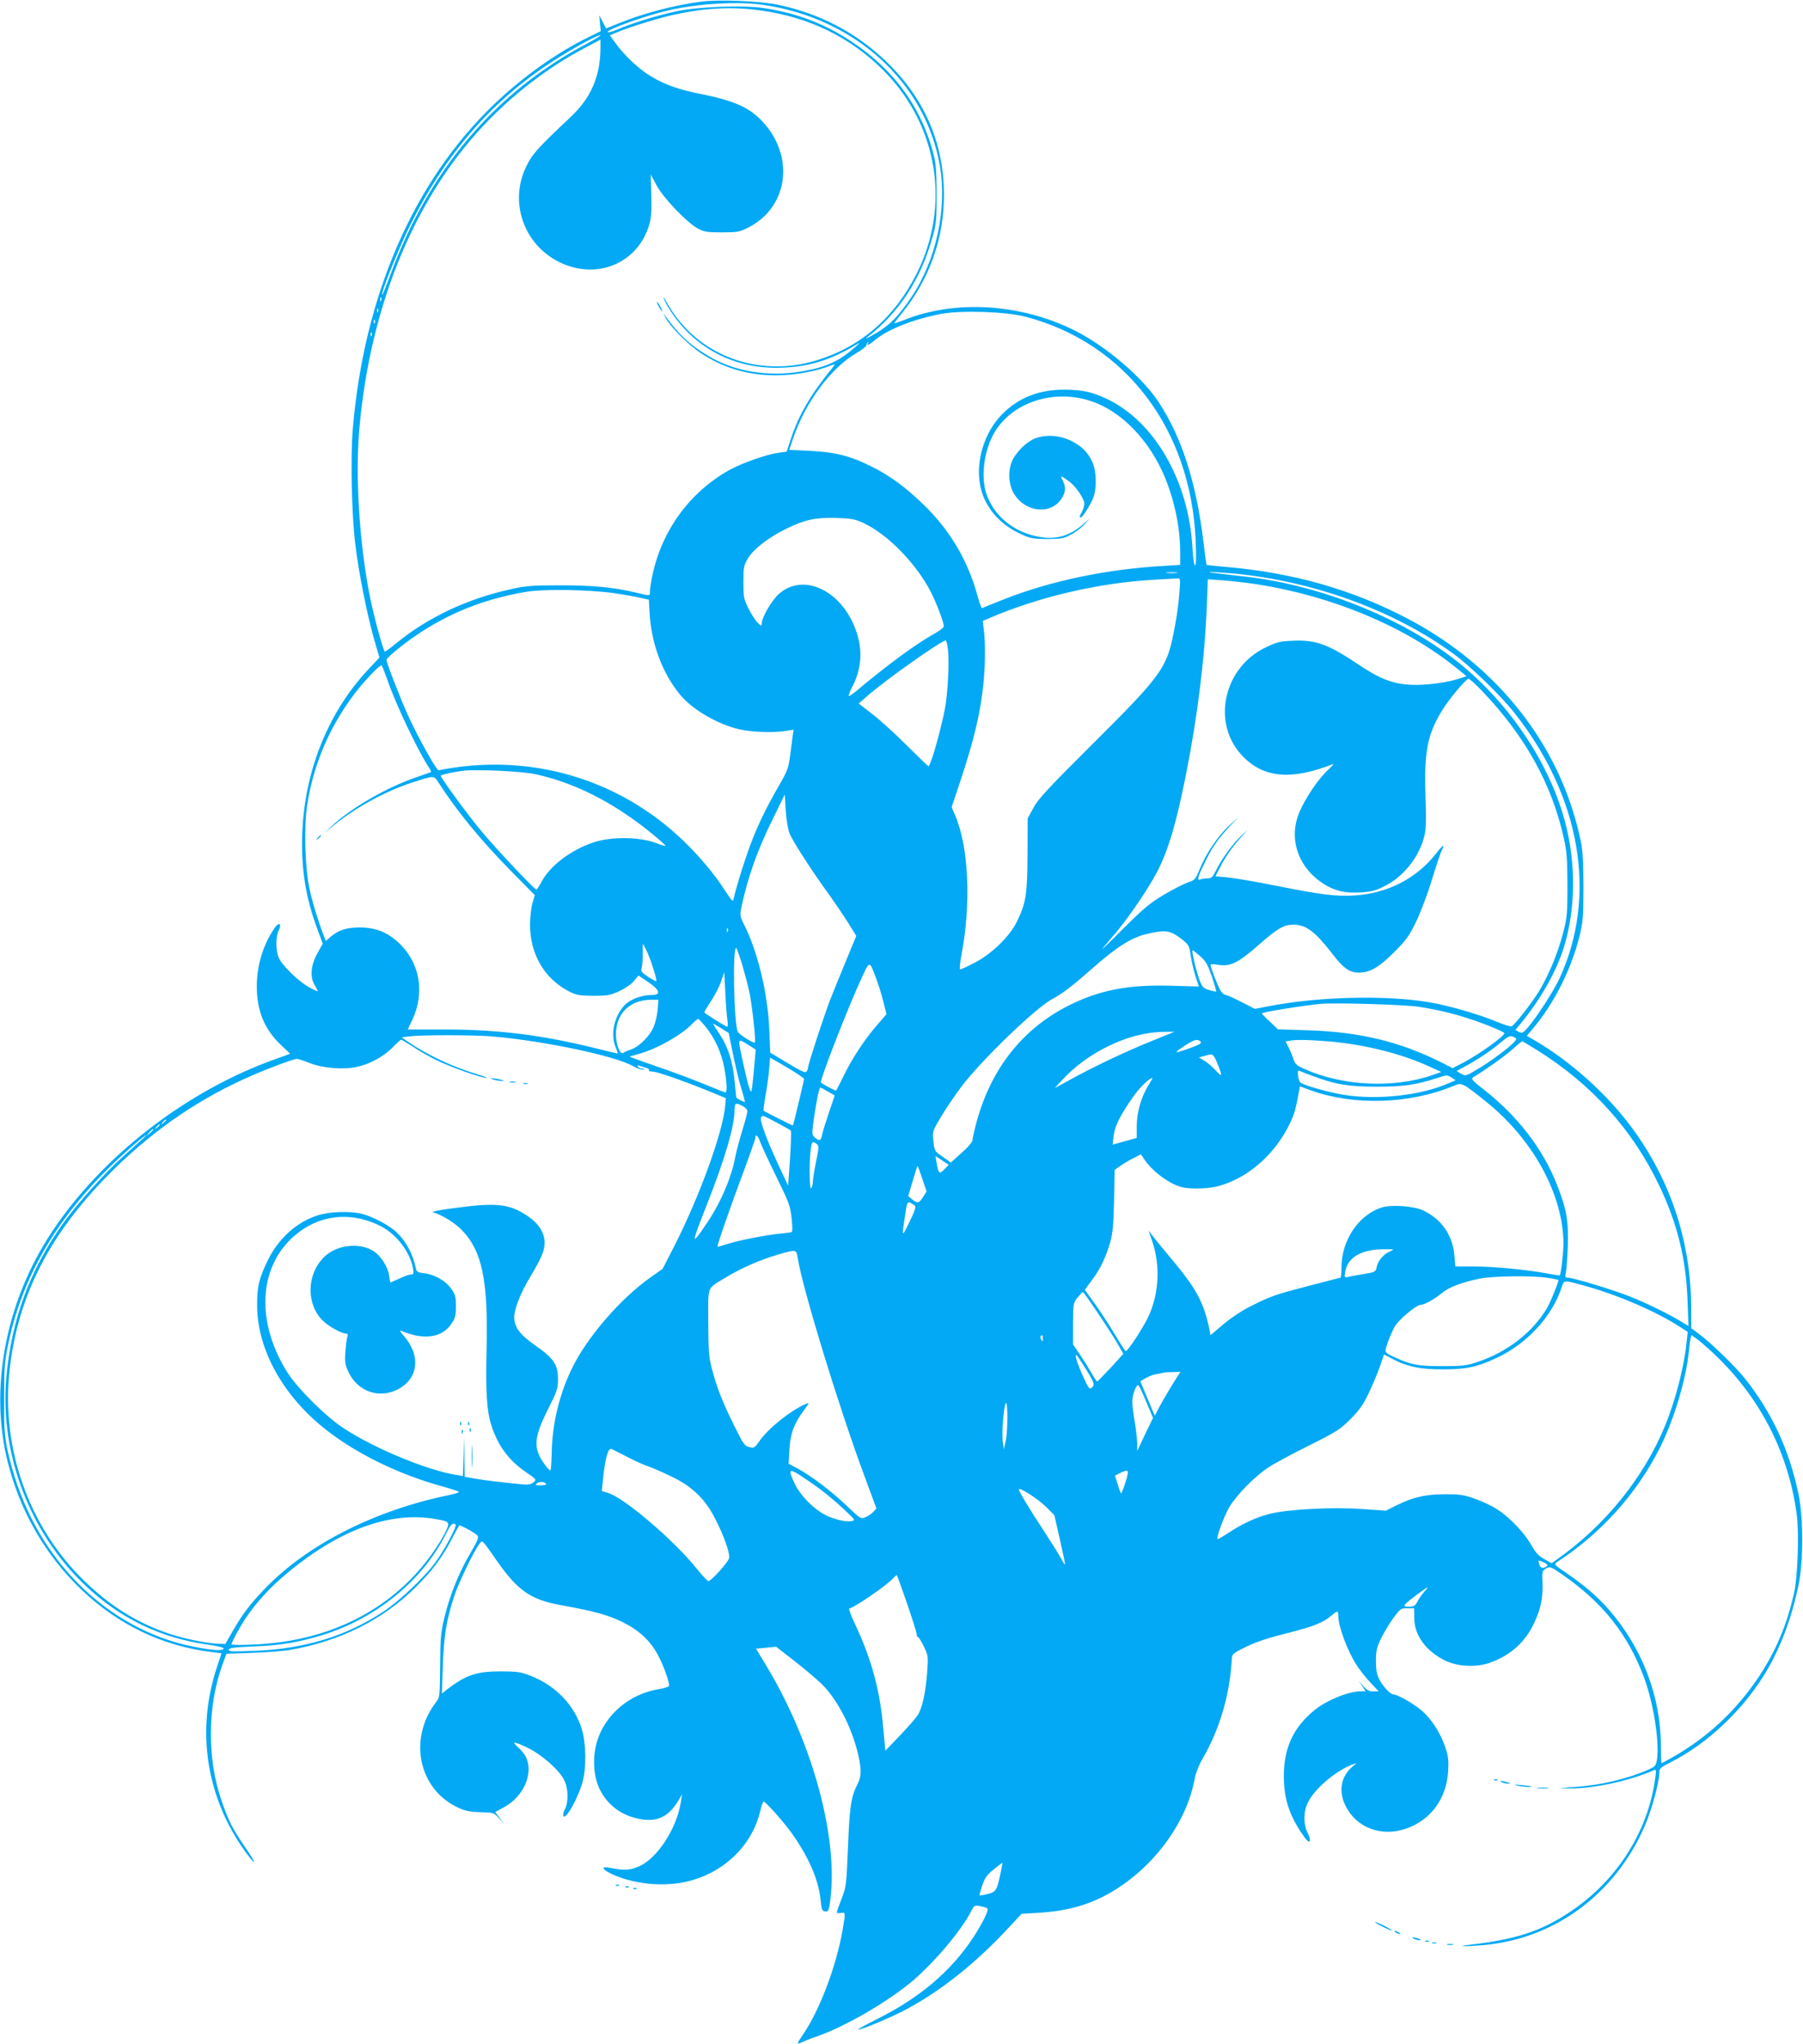 <?xml version="1.0" standalone="no"?>
<!DOCTYPE svg PUBLIC "-//W3C//DTD SVG 20010904//EN"
 "http://www.w3.org/TR/2001/REC-SVG-20010904/DTD/svg10.dtd">
<svg version="1.0" xmlns="http://www.w3.org/2000/svg"
 width="1129pt" height="1280pt" viewBox="0 0 1129 1280"
 preserveAspectRatio="xMidYMid meet">
<g transform="translate(0,1280) scale(0.1,-0.1)"
fill="#03a9f4" stroke="none">
<path d="M4393 12790 c-169 -22 -357 -71 -513 -134 l-85 -34 -21 41 -21 41 4
-49 5 -50 -79 -39 c-195 -95 -412 -249 -588 -418 -504 -482 -816 -1197 -886
-2036 -15 -176 -7 -535 16 -722 20 -170 74 -440 117 -591 l34 -116 -73 -78
c-248 -266 -394 -629 -410 -1016 -9 -223 20 -407 94 -606 l34 -92 -31 -55
c-43 -75 -51 -151 -21 -201 11 -20 21 -38 21 -41 0 -3 -23 7 -52 23 -66 35
-173 139 -193 187 -19 46 -19 133 0 170 21 41 3 56 -23 19 -73 -104 -114 -236
-114 -369 0 -151 47 -267 147 -363 l62 -59 -91 -33 c-558 -198 -1091 -611
-1406 -1090 -286 -435 -388 -976 -271 -1436 79 -310 235 -579 458 -794 233
-223 512 -357 824 -394 l56 -7 -28 -85 c-133 -399 -68 -819 179 -1160 71 -98
69 -74 -2 30 -78 113 -105 165 -149 293 -91 262 -89 592 7 854 l24 65 163 6
c90 3 196 11 234 18 312 54 580 187 786 391 106 105 166 185 229 305 23 44 43
81 45 83 5 6 101 -46 114 -62 10 -12 3 -31 -43 -110 -71 -119 -130 -266 -163
-403 -23 -95 -26 -131 -27 -304 -2 -193 -2 -196 -28 -230 -173 -230 -106 -543
140 -657 45 -21 75 -27 141 -29 82 -2 83 -2 118 -40 l35 -38 -31 39 -30 40 57
31 c119 66 182 205 138 308 -7 18 -30 47 -50 65 -47 41 -31 41 61 -3 84 -41
194 -137 225 -199 27 -52 29 -138 5 -185 -22 -45 -7 -63 20 -24 33 46 70 125
89 188 27 91 25 249 -4 342 -46 146 -160 266 -314 328 -66 26 -84 29 -188 30
-157 0 -222 -22 -344 -116 l-29 -23 6 175 c6 185 23 288 71 434 28 86 124 284
156 325 23 29 11 40 110 -101 131 -188 212 -245 400 -279 217 -40 294 -61 385
-105 109 -54 179 -119 228 -214 32 -60 67 -158 67 -186 0 -6 -33 -17 -72 -23
-178 -30 -329 -160 -379 -324 -30 -99 -24 -220 16 -301 50 -101 138 -166 253
-187 111 -20 182 16 245 124 l18 31 -7 -44 c-25 -172 -154 -367 -272 -411 -56
-22 -86 -22 -179 -4 -52 10 -40 -14 20 -41 130 -60 304 -79 447 -51 241 48
429 224 481 449 8 31 17 57 20 57 13 0 130 -132 180 -203 106 -151 165 -289
178 -417 5 -56 9 -65 27 -68 18 -3 22 4 28 35 65 394 -96 1006 -396 1504 l-64
106 63 6 63 6 112 -87 c62 -48 140 -114 174 -147 96 -95 184 -263 225 -430 24
-101 24 -146 0 -193 -42 -83 -51 -141 -61 -395 -10 -240 -11 -251 -40 -325
-16 -42 -30 -81 -30 -86 0 -4 11 -6 25 -4 30 6 30 3 11 -107 -40 -228 -142
-497 -245 -650 -46 -68 -46 -68 -4 -50 21 10 63 26 93 36 168 59 413 200 572
327 145 118 325 328 392 460 16 32 20 33 54 27 20 -4 41 -10 45 -15 10 -9 -30
-91 -88 -180 -139 -212 -338 -381 -603 -512 -67 -34 -121 -63 -118 -65 8 -8
192 69 294 122 228 121 449 298 663 531 l66 71 104 6 c174 10 311 47 441 120
273 153 487 438 538 716 6 36 26 87 47 123 109 187 172 398 186 623 2 40 3 40
88 83 59 29 137 56 255 85 172 44 228 66 282 112 38 32 42 31 42 -2 0 -67 56
-216 114 -308 21 -32 60 -82 88 -111 l51 -54 -34 0 c-26 0 -41 8 -62 32 l-29
33 22 -32 21 -33 -31 0 c-76 0 -212 -56 -288 -117 -132 -108 -192 -235 -193
-409 0 -140 30 -238 108 -357 31 -47 48 -65 54 -56 4 7 -1 30 -13 53 -27 53
-27 132 2 190 40 84 174 198 275 236 l30 11 -27 -23 c-72 -62 -88 -154 -42
-246 68 -137 224 -195 378 -142 155 53 254 188 264 360 4 73 1 95 -20 156 -30
86 -85 171 -144 222 -46 41 -152 102 -177 102 -20 0 -65 47 -90 95 -16 30 -21
58 -21 115 0 64 5 85 32 141 18 37 52 94 77 128 43 58 47 61 87 61 l43 0 1
-63 c0 -106 73 -205 192 -264 80 -39 197 -45 285 -13 129 47 222 132 277 255
39 87 52 150 49 240 -3 76 -3 80 22 94 25 14 30 12 102 -38 253 -175 411 -374
512 -646 58 -155 97 -401 81 -510 -7 -41 -11 -46 -53 -65 -132 -58 -303 -99
-463 -109 -110 -8 -112 -8 -35 -9 146 -3 376 46 529 113 17 7 18 4 11 -46 -44
-338 -243 -649 -541 -845 -179 -118 -335 -168 -622 -201 -89 -10 -32 -12 78
-3 452 37 835 319 1021 751 41 95 89 270 89 326 0 30 5 35 68 67 243 122 477
348 617 596 83 147 145 316 186 510 32 151 32 429 0 579 -59 278 -168 510
-335 720 -61 76 -207 218 -284 276 l-52 39 0 118 c0 425 -131 818 -383 1152
-155 205 -373 399 -589 527 l-57 33 34 41 c135 159 243 372 296 585 21 85 24
117 24 310 -1 185 -4 229 -23 313 -129 578 -515 1066 -1073 1361 -347 183
-716 289 -1138 326 -69 6 -126 12 -126 13 -1 1 -10 65 -19 142 -45 371 -134
651 -276 870 -104 161 -330 354 -529 455 -340 170 -751 195 -1073 65 -32 -12
-58 -21 -58 -19 0 2 21 30 47 62 173 213 264 469 264 742 -1 329 -125 612
-372 845 -186 175 -410 291 -667 345 -112 24 -365 34 -479 20z m390 -21 c573
-85 1011 -485 1102 -1006 47 -269 -23 -593 -178 -823 -83 -123 -133 -174 -223
-227 -49 -29 -73 -40 -54 -25 198 153 333 359 407 619 26 91 28 111 28 278 -1
155 -4 191 -23 263 -84 309 -272 550 -567 728 -152 91 -315 148 -504 175 -122
17 -398 7 -531 -21 -113 -23 -293 -78 -377 -116 -29 -12 -55 -19 -58 -15 -9
15 239 104 380 136 186 43 442 58 598 34z m-23 -34 c309 -42 571 -171 780
-384 333 -341 413 -838 201 -1262 -137 -274 -346 -457 -620 -543 -372 -117
-758 28 -942 354 -17 30 -28 46 -24 35 13 -41 72 -130 124 -187 150 -163 353
-251 581 -251 189 1 334 43 505 147 24 15 22 12 -10 -17 -97 -87 -180 -126
-332 -152 -210 -37 -425 -2 -589 97 -113 67 -181 131 -267 248 -17 24 -17 24
0 -9 30 -57 141 -168 217 -219 143 -96 298 -142 475 -142 122 0 256 25 356 66
16 6 15 2 -9 -27 -131 -161 -205 -289 -253 -435 l-27 -82 -51 -7 c-72 -9 -228
-64 -308 -108 -248 -139 -422 -377 -482 -660 -8 -38 -15 -82 -15 -98 0 -32 6
-32 -90 -9 -134 32 -265 45 -465 45 -183 0 -224 -3 -315 -24 -275 -60 -521
-177 -718 -338 -35 -29 -68 -53 -72 -53 -6 0 -45 131 -74 255 -78 325 -114
802 -87 1127 68 799 360 1492 825 1960 171 172 376 326 579 433 l107 57 0 -54
c-1 -175 -59 -310 -184 -428 -211 -199 -242 -233 -280 -311 -109 -221 -19
-486 202 -598 236 -119 496 -12 568 234 12 43 15 87 12 185 l-3 128 35 -66
c41 -79 192 -237 260 -273 39 -21 58 -24 150 -24 97 0 110 2 165 30 244 122
293 430 103 649 -85 98 -179 143 -393 186 -145 29 -231 59 -317 111 -76 44
-172 135 -226 212 l-33 46 38 16 c84 36 274 94 368 114 196 42 363 50 535 26z
m-1090 -211 c-574 -304 -990 -796 -1230 -1457 -24 -64 -45 -115 -47 -113 -10
9 104 292 173 431 213 431 491 759 854 1004 122 83 314 191 340 191 8 0 -32
-25 -90 -56z m-1283 -1606 c-3 -8 -6 -5 -6 6 -1 11 2 17 5 13 3 -3 4 -12 1
-19z m-20 -70 c-3 -8 -6 -5 -6 6 -1 11 2 17 5 13 3 -3 4 -12 1 -19z m4054 -31
c627 -164 1037 -704 1066 -1404 4 -100 3 -153 -4 -153 -6 0 -13 48 -16 113
-25 421 -241 793 -542 932 -89 42 -154 55 -263 55 -155 0 -281 -49 -383 -150
-142 -141 -191 -380 -110 -544 43 -88 115 -157 209 -203 73 -35 82 -37 177
-38 90 0 105 3 150 27 28 14 66 43 85 64 l35 38 -49 -42 c-69 -59 -144 -85
-226 -79 -172 15 -314 116 -370 265 -38 101 -23 257 35 372 103 203 372 299
615 219 191 -62 370 -247 466 -482 61 -150 94 -315 94 -466 l0 -78 -112 -7
c-354 -21 -701 -94 -990 -208 -73 -29 -136 -54 -139 -56 -3 -1 -16 33 -28 77
-61 225 -177 419 -348 581 -111 106 -203 173 -318 230 -132 66 -229 90 -386
97 l-127 6 25 73 c75 223 236 440 394 532 35 21 64 43 64 49 0 6 4 15 9 20 5
5 6 3 2 -4 -13 -22 6 -14 50 23 80 65 241 127 409 159 128 23 403 14 526 -18z
m-4074 -39 c-3 -8 -6 -5 -6 6 -1 11 2 17 5 13 3 -3 4 -12 1 -19z m-20 -80 c-3
-8 -6 -5 -6 6 -1 11 2 17 5 13 3 -3 4 -12 1 -19z m3078 -1172 c153 -70 334
-256 426 -437 37 -75 79 -186 79 -211 0 -7 -24 -26 -53 -42 -119 -66 -303
-201 -500 -367 -21 -17 -40 -29 -42 -27 -3 3 8 31 25 64 57 113 63 231 18 352
-92 250 -333 359 -484 220 -44 -41 -104 -145 -104 -181 0 -20 -1 -19 -25 3
-14 14 -40 54 -58 89 -30 61 -32 73 -32 166 0 92 2 104 28 148 34 58 129 132
242 187 114 56 179 70 310 67 95 -3 118 -7 170 -31z m1963 -313 c-15 -2 -42
-2 -60 0 -18 2 -6 4 27 4 33 0 48 -2 33 -4z m347 -3 c508 -47 1015 -232 1388
-505 106 -78 291 -257 377 -365 418 -526 525 -1148 285 -1667 -37 -80 -141
-240 -198 -307 -30 -34 -36 -37 -56 -27 l-22 12 33 40 c126 152 226 330 272
482 73 241 75 524 5 785 -107 398 -390 799 -747 1055 -346 248 -819 428 -1257
477 -202 23 -239 27 -215 29 14 0 75 -4 135 -9z m-330 -122 c-3 -51 -15 -140
-26 -198 -50 -275 -67 -300 -529 -760 -270 -269 -332 -336 -360 -390 l-35 -65
-1 -225 c-1 -249 -9 -303 -66 -420 -45 -93 -158 -203 -265 -258 -44 -23 -85
-42 -91 -42 -5 0 -1 40 9 93 61 324 45 675 -41 874 l-21 49 60 180 c97 293
136 481 147 704 3 69 2 160 -3 204 l-9 78 42 18 c309 133 682 220 1029 240 72
4 138 8 149 8 17 2 18 -4 11 -90z m490 53 c469 -74 923 -264 1239 -519 l69
-56 -36 -12 c-80 -28 -218 -46 -310 -42 -117 6 -195 36 -332 128 -187 126
-267 155 -409 148 -80 -3 -101 -8 -169 -41 -264 -125 -342 -470 -152 -675 132
-143 307 -160 570 -57 11 5 -1 -10 -26 -33 -60 -53 -144 -177 -182 -266 -67
-156 -17 -327 126 -433 79 -57 147 -77 253 -71 68 4 94 10 151 38 121 59 223
187 253 320 10 40 11 106 6 250 -9 271 12 381 102 528 42 71 151 201 168 202
6 0 45 -35 85 -77 269 -282 436 -582 511 -920 19 -82 22 -129 23 -293 0 -179
-2 -204 -27 -301 -31 -120 -86 -256 -147 -359 -45 -75 -157 -219 -176 -226 -7
-3 -51 11 -99 31 -112 46 -295 99 -420 120 -268 45 -687 35 -994 -24 l-94 -18
-84 43 c-47 24 -91 44 -99 44 -8 0 -22 11 -31 25 -16 25 -64 147 -64 164 0 5
18 5 41 1 82 -15 128 7 266 128 115 101 153 122 212 122 79 0 134 -41 242
-180 72 -94 109 -120 170 -120 69 1 124 33 219 128 76 76 94 101 138 192 28
58 72 175 98 260 26 85 53 168 61 183 24 47 10 40 -36 -19 -121 -155 -305
-249 -511 -261 -116 -7 -209 5 -495 62 -121 24 -255 47 -297 51 l-77 7 26 51
c34 68 77 130 132 191 l45 50 -43 -40 c-51 -48 -119 -140 -155 -212 -23 -46
-30 -53 -55 -53 -16 0 -37 -3 -46 -7 -23 -8 -15 17 37 122 44 88 75 132 152
215 l51 55 -59 -55 c-71 -66 -144 -175 -183 -270 -27 -66 -30 -71 -74 -85 -25
-9 -93 -43 -150 -77 -88 -52 -126 -84 -259 -216 -85 -86 -141 -140 -125 -120
17 20 58 70 93 111 84 102 203 279 253 378 68 136 115 298 174 592 74 370 119
737 132 1066 l6 164 96 -7 c53 -4 150 -15 216 -25z m-4030 -55 c61 -9 134 -22
164 -29 l54 -12 4 -75 c10 -196 78 -381 191 -519 75 -92 233 -185 369 -217 76
-18 211 -23 290 -11 l53 8 -5 -28 c-2 -15 -9 -71 -16 -123 -11 -88 -16 -103
-69 -195 -77 -134 -122 -225 -169 -342 -35 -88 -100 -291 -116 -366 -5 -27 -8
-25 -57 50 -66 102 -156 209 -259 309 -408 392 -969 554 -1532 441 -13 -3
-127 202 -189 337 -50 110 -138 336 -138 355 0 6 35 39 78 73 237 189 497 303
801 353 109 18 392 13 546 -9z m2091 -353 c9 -77 -1 -281 -20 -376 -28 -139
-83 -334 -101 -355 -2 -2 -63 57 -137 131 -73 73 -171 162 -217 197 l-84 65
54 47 c108 96 460 345 491 348 4 0 10 -26 14 -57z m-3511 -188 c53 -155 189
-440 261 -551 9 -13 15 -26 13 -28 -2 -1 -46 -17 -98 -35 -183 -63 -403 -191
-521 -301 -54 -51 -54 -51 -5 -10 139 117 333 224 505 280 144 46 136 46 167
-2 118 -182 265 -361 454 -553 l148 -150 -15 -50 c-8 -28 -15 -89 -15 -136 0
-182 89 -336 243 -416 47 -24 63 -27 153 -28 90 0 106 3 163 29 36 17 76 44
92 64 l28 34 61 -41 c74 -51 83 -81 23 -81 -63 0 -135 -27 -169 -62 -67 -69
-92 -183 -58 -265 8 -20 14 -37 13 -39 -2 -1 -61 13 -133 31 -328 82 -605 118
-936 119 l-246 0 28 59 c82 173 48 363 -88 487 -71 65 -145 93 -243 93 -82 -1
-128 -16 -179 -58 l-31 -27 -11 29 c-34 87 -72 210 -90 293 -30 139 -37 392
-15 533 40 253 139 485 295 692 62 82 163 187 171 178 4 -5 19 -44 35 -88z
m930 -593 c214 -47 427 -147 635 -300 83 -61 181 -144 177 -149 -2 -1 -27 6
-55 17 -106 41 -285 43 -397 5 -142 -48 -272 -147 -325 -248 -14 -26 -28 -47
-31 -47 -12 0 -251 253 -344 365 -84 100 -255 334 -255 348 0 6 78 23 140 31
86 10 367 -3 455 -22z m1590 -372 c19 -48 141 -237 247 -382 34 -48 87 -126
117 -173 l53 -85 -65 -157 c-36 -87 -81 -199 -101 -249 -39 -104 -136 -399
-136 -417 0 -7 -4 -18 -9 -26 -7 -11 -32 0 -118 52 l-110 66 -6 148 c-10 227
-73 487 -160 659 -24 48 -25 53 -13 110 41 189 99 351 194 544 l76 155 6 -100
c4 -58 14 -119 25 -145z m-388 -612 c-3 -8 -6 -5 -6 6 -1 11 2 17 5 13 3 -3 4
-12 1 -19z m2780 -9 c15 -5 46 -26 69 -44 37 -31 42 -40 49 -92 4 -32 17 -90
29 -129 l23 -71 -179 5 c-260 7 -436 -26 -624 -118 -293 -143 -496 -395 -588
-732 -14 -51 -26 -103 -26 -114 0 -14 -24 -43 -68 -82 l-68 -61 -51 36 c-51
35 -52 37 -58 97 -7 61 -6 63 45 149 28 48 86 134 128 190 124 166 471 500
572 552 53 27 125 81 230 174 179 158 266 213 374 236 77 17 107 18 143 4z
m-3282 -126 c23 -51 55 -152 55 -175 0 -5 -22 7 -49 24 -44 29 -49 36 -43 58
4 14 7 53 7 88 -1 34 0 62 1 62 2 0 14 -26 29 -57z m594 -78 c16 -55 37 -134
45 -175 17 -87 40 -299 33 -307 -8 -8 -96 47 -107 67 -25 47 -34 549 -9 523 4
-4 21 -53 38 -108z m2867 57 c35 -30 47 -53 73 -127 16 -49 28 -91 27 -93 -2
-2 -22 2 -45 9 -36 11 -43 18 -60 63 -23 63 -51 186 -43 186 4 -1 26 -18 48
-38z m-2032 -132 c14 -36 35 -102 46 -147 l21 -83 -62 -72 c-78 -90 -156 -210
-208 -318 -22 -45 -43 -85 -45 -88 -5 -4 -96 45 -96 51 0 33 177 486 257 657
49 106 47 106 87 0z m-929 -269 c4 -24 3 -42 -2 -40 -26 12 -143 85 -143 90 0
3 19 36 43 72 24 36 52 91 63 123 l19 57 7 -129 c3 -71 9 -149 13 -173z m-437
66 c-3 -35 -15 -84 -26 -109 -25 -58 -92 -123 -140 -139 -20 -6 -42 -16 -49
-21 -19 -15 -45 48 -46 112 -1 132 84 218 217 220 l49 0 -5 -63z m4767 19
c119 -19 212 -41 310 -73 100 -32 225 -84 225 -92 0 -19 -153 -129 -254 -183
l-70 -36 -75 38 c-259 129 -510 189 -832 199 l-187 6 -51 49 c-29 26 -51 49
-49 51 10 9 238 46 363 59 88 9 533 -4 620 -18z m-4464 -128 c57 -72 96 -159
114 -252 16 -85 20 -156 7 -156 -4 0 -68 25 -140 55 -73 30 -205 79 -294 109
-88 31 -162 57 -164 59 -2 2 20 9 49 16 110 28 274 119 341 190 17 17 33 31
38 31 4 0 26 -24 49 -52z m96 -7 l46 -29 28 -138 c16 -77 39 -174 53 -216 13
-43 22 -78 20 -78 -9 0 -54 24 -54 29 0 3 -5 49 -10 101 -12 125 -41 215 -94
295 -25 36 -42 65 -40 65 2 0 25 -13 51 -29z m2693 -80 c-159 -64 -362 -160
-510 -242 l-95 -52 40 44 c162 180 422 306 640 308 l70 1 -145 -59z m-4120 29
c326 -29 768 -123 875 -186 25 -14 52 -23 62 -21 14 4 13 5 -4 6 -12 0 -25 6
-29 13 -5 8 -2 9 10 5 10 -4 29 -10 42 -13 13 -3 21 -10 18 -15 -3 -5 9 -9 25
-9 29 0 222 -69 386 -137 l70 -29 -3 -40 c-13 -166 -157 -566 -321 -889 l-72
-140 -82 -58 c-182 -130 -384 -363 -479 -552 -82 -163 -129 -351 -133 -533 -1
-62 -5 -115 -8 -118 -3 -3 -16 10 -30 28 -80 107 -78 168 13 351 58 116 64
133 64 190 0 93 -26 131 -141 212 -99 69 -132 114 -133 177 0 50 38 149 95
244 76 128 95 171 95 223 0 61 -36 119 -102 164 -114 78 -192 88 -439 56 -113
-14 -173 -26 -158 -30 54 -14 135 -64 180 -110 128 -131 166 -315 156 -745 -7
-262 1 -392 30 -479 40 -126 110 -220 214 -291 70 -48 70 -49 49 -66 -16 -13
-33 -16 -73 -12 -142 14 -238 26 -294 36 l-63 11 -2 126 -2 126 -3 -124 -4
-123 -38 6 c-184 29 -513 165 -709 293 -114 75 -292 252 -356 355 -212 343
-170 711 103 892 143 95 321 102 484 19 99 -50 185 -162 203 -265 5 -33 4 -38
-12 -38 -11 0 -43 -11 -72 -25 -30 -14 -55 -25 -57 -25 -1 0 -5 18 -8 40 -7
57 -51 126 -99 157 -90 56 -233 38 -310 -39 -108 -108 -112 -292 -8 -396 34
-35 118 -82 146 -82 11 0 14 -5 10 -17 -4 -9 -10 -52 -13 -94 -5 -71 -3 -83
21 -134 59 -119 190 -164 306 -105 130 67 147 211 39 335 -25 29 -29 37 -14
31 141 -59 254 -42 312 46 24 35 28 52 28 109 0 59 -4 73 -30 110 -35 50 -104
89 -170 97 -39 4 -46 8 -51 31 -18 88 -61 168 -119 224 -44 43 -152 100 -220
117 -74 18 -201 14 -276 -10 -131 -41 -248 -147 -314 -285 -54 -113 -65 -160
-65 -277 0 -278 163 -571 435 -783 192 -150 456 -278 721 -351 54 -15 103 -31
107 -34 4 -4 -20 -13 -55 -20 -468 -95 -891 -309 -1159 -587 -92 -95 -143
-163 -203 -268 l-45 -79 -48 2 c-80 4 -213 32 -308 64 -203 69 -375 178 -541
343 -336 335 -505 816 -455 1296 50 479 258 880 662 1275 262 255 539 442 860
581 110 48 260 103 279 103 7 0 43 -12 79 -26 79 -32 207 -43 293 -25 82 17
168 64 225 121 26 27 51 50 55 50 4 0 37 -20 74 -44 36 -25 103 -63 149 -85
88 -43 280 -111 311 -110 11 0 -19 11 -65 25 -141 42 -309 120 -421 198 l-45
31 50 6 c86 10 404 9 525 -1z m6393 -33 c-34 -37 -144 -120 -225 -168 -80 -48
-81 -48 -109 -32 l-28 17 57 31 c74 40 154 93 221 149 47 39 57 43 77 34 23
-11 23 -12 7 -31z m-4793 -22 l42 -27 -6 -71 c-15 -168 -19 -198 -25 -190 -9
10 -27 79 -56 216 -25 119 -27 117 45 72z m2828 23 c9 -9 -5 -18 -65 -40 -104
-37 -109 -35 -38 12 64 42 84 47 103 28z m797 2 c228 -19 461 -77 640 -160
l70 -32 -54 -19 c-243 -85 -563 -70 -803 38 -48 21 -59 31 -69 62 -6 20 -20
53 -30 73 l-19 37 23 4 c41 8 114 7 242 -3z m1311 -56 c340 -212 598 -499 763
-846 115 -240 169 -462 178 -722 l6 -159 -44 27 c-77 47 -215 115 -320 157
-108 43 -359 119 -392 119 -16 0 -18 4 -12 28 3 15 9 89 12 164 6 161 -7 237
-68 391 -88 224 -246 429 -458 595 -73 57 -82 67 -66 77 74 44 199 133 245
174 30 28 58 50 61 51 3 0 46 -25 95 -56z m-2008 -71 c39 -93 38 -103 -5 -56
-21 23 -53 51 -72 62 l-34 20 34 9 c53 16 55 15 77 -35z m-2583 -109 c0 -7
-66 -285 -70 -291 -1 -2 -176 86 -184 93 -2 2 4 43 12 91 9 48 19 122 23 165
l6 76 107 -62 c58 -34 106 -67 106 -72z m3185 19 c140 -53 224 -67 395 -67
167 -1 253 11 384 54 60 20 64 20 89 4 l27 -18 -45 -19 c-176 -77 -445 -106
-657 -72 -92 15 -248 59 -269 76 -7 6 -14 25 -16 45 -3 28 -1 33 11 28 9 -4
45 -18 81 -31z m-1030 -60 c-45 -75 -71 -165 -72 -252 l0 -76 -75 -21 -76 -21
6 53 c6 61 42 132 123 247 43 61 101 117 121 117 1 0 -11 -21 -27 -47z m2113
-99 c297 -237 487 -586 487 -893 0 -54 -16 -191 -23 -197 -1 -1 -36 4 -77 12
-120 23 -335 44 -461 44 l-116 0 -6 69 c-11 127 -79 226 -195 282 -57 27 -198
38 -258 19 -146 -45 -254 -206 -254 -376 0 -35 -3 -64 -7 -65 -5 0 -15 -2 -23
-5 -8 -2 -85 -22 -170 -44 -208 -54 -239 -64 -355 -122 -64 -31 -129 -74 -182
-118 l-83 -70 -5 28 c-37 179 -81 261 -250 462 -44 53 -92 111 -106 130 l-27
35 25 -73 c48 -147 41 -312 -21 -455 -30 -69 -132 -226 -147 -227 -3 0 -33 46
-67 103 -33 56 -90 143 -125 192 l-64 89 45 61 c53 71 87 143 115 240 15 55
20 109 23 260 l4 190 32 23 c18 13 55 35 83 49 l49 25 16 -23 c53 -84 166
-166 248 -184 58 -12 169 -7 228 10 187 54 353 203 445 399 25 54 34 87 55
202 l4 22 65 -24 c273 -99 626 -88 905 30 43 18 51 14 193 -100z m-4118 61
l42 -24 -37 -109 c-20 -59 -40 -123 -43 -140 -7 -36 -16 -39 -45 -14 -18 16
-19 22 -7 107 15 110 34 205 42 205 4 0 25 -11 48 -25z m-535 -90 c17 -9 30
-23 30 -33 0 -9 -15 -66 -34 -127 -18 -60 -36 -128 -40 -150 -23 -130 -89
-287 -174 -415 -105 -157 -107 -149 -17 78 124 313 185 520 185 628 0 38 8 41
50 19z m302 -154 c3 -3 1 -82 -5 -176 l-12 -169 -51 109 c-81 173 -126 293
-119 316 6 19 11 17 93 -27 48 -25 90 -49 94 -53z m-3912 65 c0 -2 -8 -10 -17
-17 -16 -13 -17 -12 -4 4 13 16 21 21 21 13z m-40 -30 c0 -2 -8 -10 -17 -17
-16 -13 -17 -12 -4 4 13 16 21 21 21 13z m-40 -29 c0 -2 -10 -12 -22 -23 l-23
-19 19 23 c18 21 26 27 26 19z m-65 -56 c-11 -10 -66 -59 -122 -110 -114 -102
-288 -296 -376 -418 -211 -295 -327 -610 -358 -975 -40 -473 148 -967 495
-1295 217 -206 471 -329 764 -370 77 -12 109 -20 102 -27 -14 -14 -74 -9 -195
15 -425 86 -800 385 -1011 808 -65 131 -115 275 -146 417 -20 96 -23 135 -22
329 0 199 3 232 27 346 98 462 351 864 782 1238 65 57 104 84 60 42z m3864
-18 c7 -21 52 -119 101 -218 81 -165 89 -187 97 -264 6 -57 6 -84 -1 -86 -6
-2 -40 -6 -76 -10 -86 -8 -258 -42 -328 -65 -31 -10 -58 -18 -59 -16 -5 4 80
248 161 465 42 112 76 210 76 217 0 27 16 14 29 -23z m354 -15 c16 -12 16 -19
-3 -111 -11 -55 -20 -111 -20 -125 0 -15 -5 -34 -10 -42 -11 -17 -14 152 -4
238 7 55 11 59 37 40z m800 -160 c-31 -32 -37 -27 -48 40 l-7 44 41 -28 42
-27 -28 -29z m-138 -58 l27 -80 -22 -35 c-25 -40 -35 -42 -69 -14 l-24 20 28
94 c15 52 29 95 31 95 1 0 14 -36 29 -80z m-47 -168 c9 -6 2 -31 -33 -103 -50
-102 -50 -103 -25 58 12 77 12 76 58 45z m2977 -287 c-42 -18 -76 -58 -84 -97
-7 -32 -8 -33 -81 -45 -41 -7 -86 -15 -99 -18 -22 -6 -23 -4 -18 30 15 93 101
143 247 143 62 0 64 0 35 -13z m-3710 -41 c27 -180 256 -931 419 -1369 l74
-200 -20 -22 c-11 -12 -33 -27 -49 -33 -28 -12 -31 -10 -113 68 -97 93 -222
188 -308 235 l-60 32 5 85 c4 98 29 166 89 247 38 52 38 53 11 41 -94 -40
-238 -157 -288 -232 -26 -38 -34 -44 -55 -39 -38 9 -42 14 -102 135 -72 145
-110 241 -139 353 -21 80 -23 113 -24 297 0 237 -13 204 116 283 93 56 207
106 319 139 117 34 116 34 125 -20z m4695 -125 c35 -5 66 -12 68 -13 5 -6 -47
-135 -72 -178 -89 -150 -247 -273 -431 -335 -71 -24 -96 -27 -220 -27 -147 -1
-196 8 -290 50 -80 36 -78 33 -55 99 11 32 31 77 45 101 25 43 135 134 161
134 23 0 87 35 132 73 45 38 128 69 238 91 83 17 334 20 424 5z m255 -56 c197
-56 424 -155 568 -247 l55 -35 -5 -48 c-15 -163 -70 -378 -138 -543 -135 -327
-379 -627 -680 -837 l-29 -21 -46 26 c-35 19 -54 40 -79 84 -42 77 -136 176
-214 226 -34 23 -98 53 -142 68 -68 24 -96 28 -185 28 -122 0 -201 -18 -304
-69 l-68 -34 -145 10 c-188 14 -474 -1 -587 -31 -86 -23 -170 -62 -260 -122
-32 -21 -60 -37 -62 -35 -9 9 40 142 73 199 44 75 156 190 243 248 35 24 150
86 255 138 174 87 196 101 261 166 57 57 80 90 116 166 25 52 56 127 69 165
13 39 24 71 25 73 0 1 21 -9 45 -22 93 -52 183 -71 324 -70 146 0 214 14 333
70 194 89 352 261 412 447 14 44 10 44 165 0z m-3131 -76 c74 -106 166 -247
191 -293 l29 -51 -79 -87 c-44 -47 -82 -86 -85 -86 -3 0 -18 23 -34 51 -16 28
-48 80 -73 116 l-44 65 0 129 c1 126 1 130 28 164 16 19 30 35 33 35 3 -1 18
-20 34 -43z m-284 -249 c0 -18 -2 -20 -9 -8 -6 8 -7 18 -5 22 9 14 14 9 14
-14z m4190 -83 c295 -273 479 -626 531 -1020 15 -115 6 -383 -16 -485 -45
-202 -113 -365 -223 -531 -143 -213 -321 -379 -544 -505 -33 -19 -62 -34 -64
-34 -2 0 -4 49 -4 108 0 309 -117 615 -326 854 -71 81 -151 150 -262 226 -83
56 -83 57 -61 72 275 179 498 428 642 713 88 174 163 423 182 602 3 33 8 70
11 83 l5 23 32 -23 c18 -12 61 -50 97 -83z m-3920 -108 c54 -88 57 -98 35
-117 -13 -11 -20 -1 -49 63 -38 82 -60 150 -45 142 4 -3 31 -43 59 -88z m574
-44 c-33 -51 -91 -148 -117 -197 l-26 -50 -17 40 c-9 21 -29 70 -45 107 l-28
68 32 19 c18 11 48 23 67 26 19 3 40 7 45 9 6 2 32 4 59 4 l48 1 -18 -27z
m-196 -162 l42 -99 -50 -103 -49 -104 0 50 c-1 28 -8 88 -16 135 -8 47 -15
102 -15 123 0 43 25 111 38 103 5 -3 28 -50 50 -105z m-880 -240 l-12 -56 -7
50 c-7 52 6 219 19 239 13 20 13 -175 0 -233z m-2373 -102 c50 -26 108 -52
130 -59 22 -7 87 -35 145 -63 132 -62 213 -140 276 -262 55 -105 97 -223 89
-252 -6 -26 -112 -143 -129 -143 -6 0 -40 37 -76 81 -140 175 -452 441 -552
471 l-40 12 7 65 c13 139 33 209 55 198 3 -1 46 -23 95 -48z m1211 -204 c39
-29 105 -84 146 -123 74 -69 76 -71 50 -76 -41 -9 -135 17 -190 53 -68 43
-138 120 -167 184 -40 85 -35 94 33 51 31 -20 89 -60 128 -89z m1910 39 c-11
-35 -23 -64 -26 -64 -3 0 -12 25 -21 55 l-17 56 37 18 c23 12 38 15 42 9 4 -6
-3 -39 -15 -74z m-3626 -9 c0 -3 -17 -5 -37 -5 -34 0 -35 1 -18 14 18 13 55 6
55 -9z m3129 -139 l53 -53 34 -149 c18 -82 34 -153 33 -159 0 -5 -9 8 -21 30
-11 22 -62 103 -112 180 -93 141 -156 247 -156 259 0 18 122 -61 169 -108z
m-3824 -77 c89 -15 93 -19 69 -71 -38 -85 -139 -225 -229 -313 -226 -226 -526
-361 -874 -395 -106 -10 -241 -13 -241 -5 0 13 56 115 92 168 66 97 152 191
254 275 326 273 646 390 929 341z m128 -35 c10 -10 -77 -172 -133 -245 -68
-90 -219 -233 -315 -297 -236 -157 -500 -238 -819 -249 -134 -5 -158 -4 -154
8 4 11 40 15 159 20 170 7 274 25 424 70 342 105 636 346 781 642 26 53 41 66
57 51z m6812 -236 c29 -13 32 -23 9 -32 -20 -8 -30 -1 -37 24 -6 23 -6 24 28
8z m-3985 -259 c33 -96 60 -182 60 -191 0 -10 4 -18 8 -18 5 0 21 -27 37 -59
27 -57 28 -63 21 -158 -10 -133 -31 -229 -60 -273 -13 -20 -64 -78 -113 -129
l-89 -93 -13 138 c-20 237 -73 432 -172 644 -28 58 -46 106 -41 108 46 15 237
147 276 191 11 12 21 20 22 18 2 -2 31 -82 64 -178z m3238 74 c-14 -16 -33
-43 -42 -60 -14 -28 -22 -33 -52 -33 -33 0 -35 2 -23 17 14 17 129 103 138
103 3 0 -7 -12 -21 -27z m-2653 -1763 c-23 -108 -28 -116 -80 -129 -26 -7 -49
-10 -51 -8 -2 2 6 30 17 63 17 48 31 67 73 100 28 23 52 41 53 40 1 -1 -5 -30
-12 -66z"/>
<path d="M4125 10880 c9 -16 18 -30 21 -30 2 0 -2 14 -11 30 -9 17 -18 30 -21
30 -2 0 2 -13 11 -30z"/>
<path d="M6473 10051 c-55 -25 -118 -91 -139 -146 -25 -67 -16 -153 22 -207
78 -111 231 -119 294 -16 24 40 25 69 4 110 -17 34 -13 33 45 -10 39 -29 91
-107 91 -136 0 -12 -7 -34 -15 -50 -17 -32 -18 -36 -7 -36 12 0 69 93 82 135
18 57 14 158 -8 208 -29 64 -67 103 -134 136 -75 38 -167 42 -235 12z"/>
<path d="M1989 7553 c-13 -16 -12 -17 4 -4 9 7 17 15 17 17 0 8 -8 3 -21 -13z"/>
<path d="M3090 6040 c14 -4 36 -8 50 -8 22 0 22 1 -5 8 -16 4 -39 8 -50 8 -16
0 -15 -2 5 -8z"/>
<path d="M3193 6023 c9 -2 25 -2 35 0 9 3 1 5 -18 5 -19 0 -27 -2 -17 -5z"/>
<path d="M3278 6013 c6 -2 18 -2 25 0 6 3 1 5 -13 5 -14 0 -19 -2 -12 -5z"/>
<path d="M2881 3884 c0 -11 3 -14 6 -6 3 7 2 16 -1 19 -3 4 -6 -2 -5 -13z"/>
<path d="M2931 3884 c0 -11 3 -14 6 -6 3 7 2 16 -1 19 -3 4 -6 -2 -5 -13z"/>
<path d="M2941 3844 c0 -11 3 -14 6 -6 3 7 2 16 -1 19 -3 4 -6 -2 -5 -13z"/>
<path d="M2891 3834 c0 -11 3 -14 6 -6 3 7 2 16 -1 19 -3 4 -6 -2 -5 -13z"/>
<path d="M2954 3680 c0 -63 1 -89 3 -57 2 31 2 83 0 115 -2 31 -3 5 -3 -58z"/>
<path d="M9358 1653 c7 -3 16 -2 19 1 4 3 -2 6 -13 5 -11 0 -14 -3 -6 -6z"/>
<path d="M9405 1640 c11 -5 29 -8 40 -8 16 0 15 2 -5 8 -34 11 -60 11 -35 0z"/>
<path d="M9495 1621 c31 -9 102 -14 94 -7 -2 2 -31 6 -64 9 -39 4 -50 3 -30
-2z"/>
<path d="M9628 1603 c17 -2 47 -2 65 0 17 2 3 4 -33 4 -36 0 -50 -2 -32 -4z"/>
<path d="M3858 993 c7 -3 16 -2 19 1 4 3 -2 6 -13 5 -11 0 -14 -3 -6 -6z"/>
<path d="M3918 983 c7 -3 16 -2 19 1 4 3 -2 6 -13 5 -11 0 -14 -3 -6 -6z"/>
<path d="M3968 973 c7 -3 16 -2 19 1 4 3 -2 6 -13 5 -11 0 -14 -3 -6 -6z"/>
<path d="M8610 765 c0 -7 101 -57 106 -53 2 2 -21 16 -51 31 -30 15 -55 25
-55 22z"/>
<path d="M8740 700 c8 -5 20 -10 25 -10 6 0 3 5 -5 10 -8 5 -19 10 -25 10 -5
0 -3 -5 5 -10z"/>
<path d="M8855 660 c11 -5 27 -9 35 -9 9 0 8 4 -5 9 -11 5 -27 9 -35 9 -9 0
-8 -4 5 -9z"/>
<path d="M8928 643 c7 -3 16 -2 19 1 4 3 -2 6 -13 5 -11 0 -14 -3 -6 -6z"/>
<path d="M8968 633 c6 -2 18 -2 25 0 6 3 1 5 -13 5 -14 0 -19 -2 -12 -5z"/>
<path d="M9063 623 c9 -2 25 -2 35 0 9 3 1 5 -18 5 -19 0 -27 -2 -17 -5z"/>
</g>
</svg>
